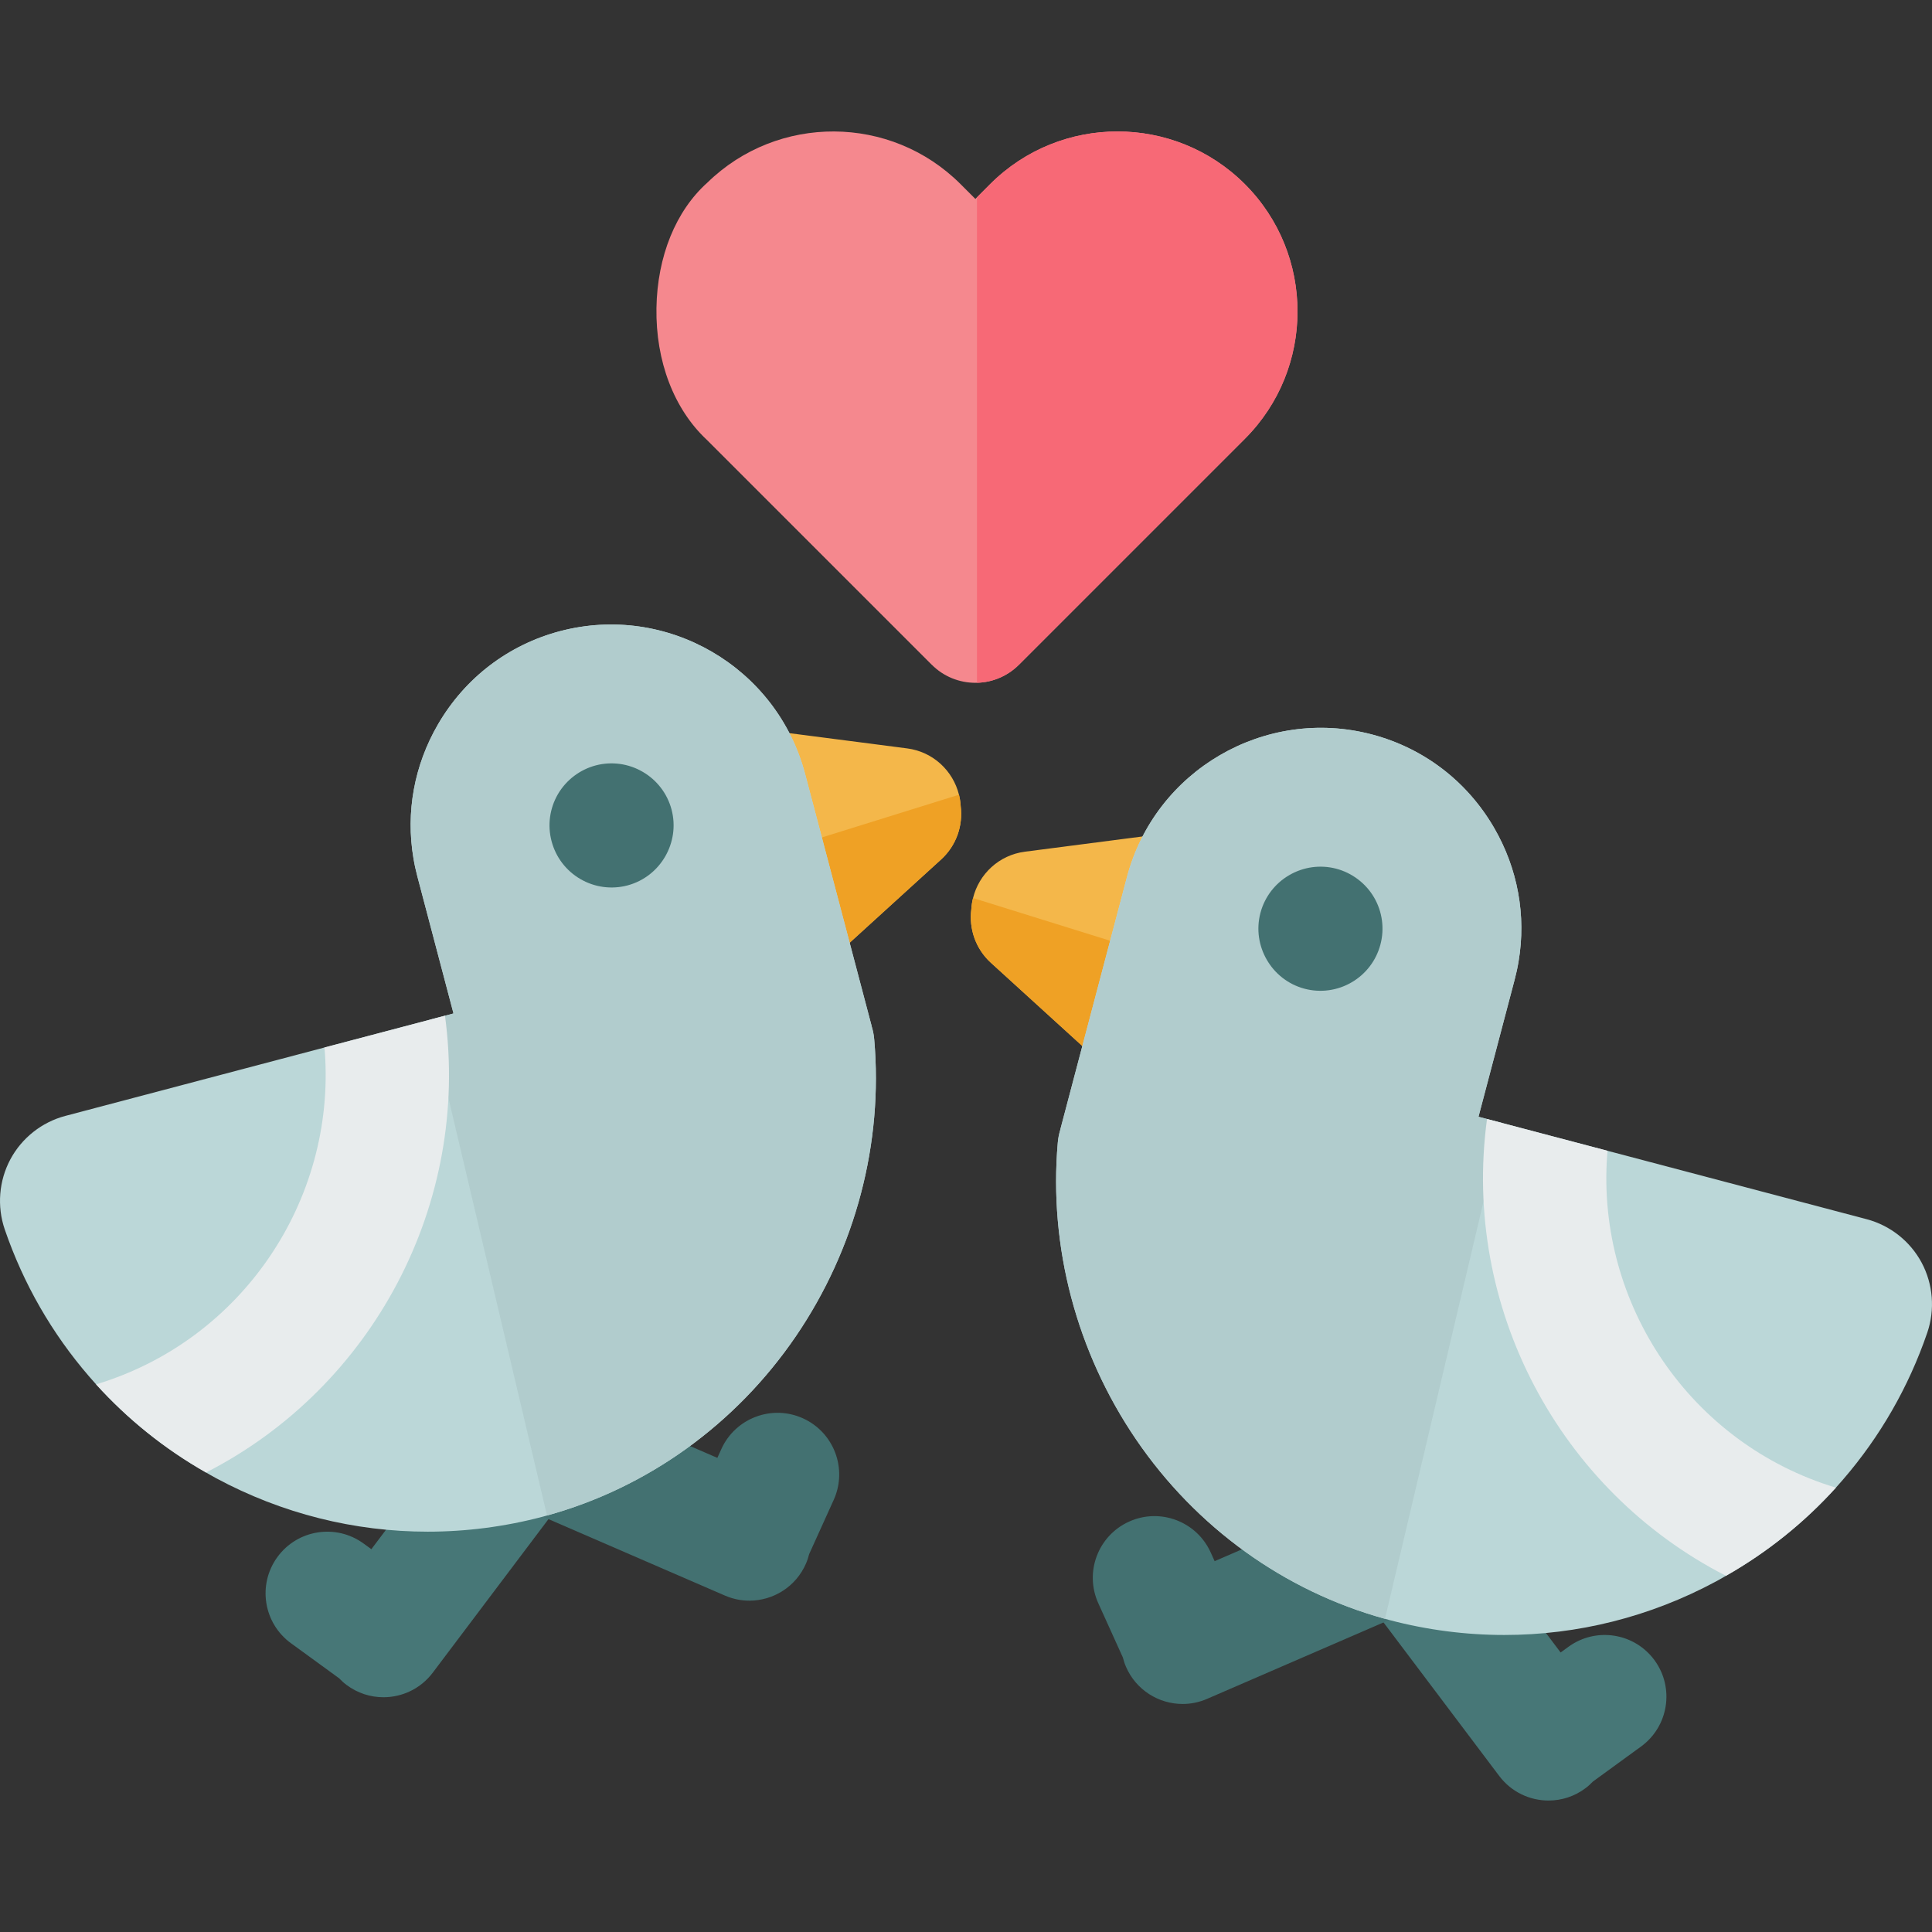 <?xml version="1.0" encoding="iso-8859-1"?>
<!-- Generator: Adobe Illustrator 19.0.0, SVG Export Plug-In . SVG Version: 6.00 Build 0)  -->
<svg version="1.1" id="Layer_1" xmlns="http://www.w3.org/2000/svg" xmlns:xlink="http://www.w3.org/1999/xlink" x="0px" y="0px"
	 viewBox="0 0 512 512" style="enable-background:new 0 0 512 512;" xml:space="preserve">
<rect x="0" y="0" width="512" height="512" fill="#333333" stroke="none"/>
<path style="fill:#F4B74A;" d="M249.387,227.783l-31.555,28.733c-3.127,2.844-7.071,4.249-10.994,4.249
	c-4.446,0-8.869-1.798-12.094-5.339c-6.069-6.679-5.59-17.009,1.09-23.089l5.949-5.415l0.61-0.556l-6.941-0.893
	c-8.956-1.166-15.265-9.36-14.11-18.316c1.166-8.946,9.36-15.265,18.316-14.099l40.729,5.274c6.875,0.883,12.182,5.927,13.751,12.28
	c0.24,0.981,0.403,1.983,0.458,3.018C255.238,218.739,253.484,224.056,249.387,227.783z"/>
<path style="fill:#EFA125;" d="M249.387,227.783l-31.555,28.733c-3.127,2.844-7.071,4.249-10.994,4.249
	c-4.446,0-8.869-1.798-12.094-5.339c-6.069-6.679-5.59-17.009,1.09-23.089l5.949-5.415l52.355-16.311
	c0.24,0.981,0.403,1.983,0.458,3.018C255.238,218.739,253.484,224.056,249.387,227.783z"/>
<path style="fill:#477777;" d="M145.528,375.19c-7.209-5.432-17.456-3.991-22.889,3.216l-24.225,32.145l-2.071-1.508
	c-7.299-5.313-17.521-3.702-22.832,3.595c-5.313,7.298-3.702,17.521,3.595,22.832l12.753,9.283c0.595,0.618,1.229,1.208,1.936,1.741
	c2.946,2.221,6.398,3.292,9.824,3.292c4.957,0,9.853-2.247,13.065-6.509l34.063-45.2
	C154.177,390.871,152.737,380.623,145.528,375.19z"/>
<path style="fill:#437171;" d="M212.795,375.871c-8.219-3.724-17.906-0.078-21.632,8.144l-1.057,2.334l-36.935-16.002
	c-8.284-3.591-17.907,0.217-21.494,8.5c-3.588,8.283,0.217,17.906,8.5,21.494l51.933,22.499c2.116,0.917,4.32,1.351,6.489,1.351
	c6.317,0,12.334-3.685,15.005-9.851c0.352-0.812,0.611-1.638,0.824-2.468l6.509-14.37
	C224.664,389.281,221.017,379.597,212.795,375.871z"/>
<path style="fill:#BBD7D8;" d="M210.903,354.132c-15.897,23.306-39.269,40.141-65.942,47.495c-0.403,0.12-0.817,0.229-1.22,0.338
	c-10.024,2.637-20.223,3.944-30.378,3.944c-19.406,0.011-38.637-4.783-56.081-14.165c-0.523-0.283-1.035-0.567-1.547-0.861
	c-0.381-0.207-0.752-0.425-1.133-0.654c-11.005-6.254-20.811-14.165-29.136-23.361c-0.632-0.697-1.253-1.406-1.863-2.114
	c-9.795-11.332-17.401-24.505-22.348-38.953c-2.092-6.113-1.547-12.879,1.493-18.567c3.04-5.677,8.346-9.861,14.557-11.506
	l68.677-18.131l15.374-4.053l12.585-3.323l3.988-1.046l2.255-0.599l-9.588-36.36c-0.414-1.58-0.763-3.16-1.024-4.751
	c-2.07-12.203,0.185-24.658,6.516-35.532c7.159-12.291,18.632-21.051,32.317-24.668c28.34-7.475,57.476,9.49,64.951,37.82
	l17.597,66.661c0.022,0.098,0.044,0.196,0.065,0.294c0.327,1.09,0.556,2.212,0.654,3.389
	C234.089,302.986,226.713,330.945,210.903,354.132z"/>
<path style="fill:#B1CCCD;" d="M210.903,354.132c-15.897,23.306-39.269,40.141-65.942,47.495L113.94,270.222l3.988-1.046
	l2.255-0.599l-9.588-36.36c-0.414-1.58-0.763-3.16-1.024-4.751c-2.07-12.203,0.185-24.658,6.516-35.532
	c7.159-12.291,18.632-21.051,32.317-24.668c28.34-7.475,57.476,9.49,64.951,37.82l17.597,66.661
	c0.022,0.098,0.044,0.196,0.065,0.294c0.327,1.09,0.556,2.212,0.654,3.389C234.089,302.986,226.713,330.945,210.903,354.132z"/>
<path style="fill:#E8ECED;" d="M54.6,390.23c-11.005-6.254-20.811-14.165-29.136-23.361c38.67-11.659,63.382-48.694,60.636-87.876
	c-0.033-0.469-0.065-0.926-0.12-1.395l15.374-4.053l16.573-4.369C124.683,319.047,98.762,367.654,54.6,390.23z"/>
<path style="fill:#437171;" d="M177.979,214.585l-0.029-0.108c-1.126-4.184-3.862-7.752-7.61-9.926l-0.064-0.037
	c-3.731-2.164-8.164-2.77-12.34-1.688l0,0c-4.205,1.09-7.876,3.866-10.069,7.615l-0.037,0.064c-2.179,3.763-2.774,8.24-1.654,12.441
	l0.013,0.05c1.114,4.175,3.83,7.744,7.56,9.927l0.045,0.026c3.766,2.204,8.254,2.818,12.473,1.703l0,0l0.138-0.037
	C175.058,232.25,180.25,223.264,177.979,214.585z"/>
<path style="fill:#F4B74A;" d="M262.614,255.159l31.555,28.733c3.127,2.844,7.071,4.249,10.994,4.249
	c4.446,0,8.869-1.798,12.094-5.339c6.069-6.679,5.59-17.009-1.09-23.089l-5.949-5.415l-0.61-0.556l6.941-0.893
	c8.956-1.166,15.265-9.36,14.11-18.316c-1.166-8.946-9.36-15.265-18.316-14.099l-40.729,5.274
	c-6.875,0.883-12.182,5.927-13.751,12.28c-0.24,0.981-0.403,1.983-0.458,3.018C256.762,246.115,258.517,251.432,262.614,255.159z"/>
<path style="fill:#EFA125;" d="M262.614,255.159l31.555,28.733c3.127,2.844,7.071,4.249,10.994,4.249
	c4.446,0,8.869-1.798,12.094-5.339c6.069-6.679,5.59-17.009-1.09-23.089l-5.949-5.415l-52.355-16.311
	c-0.24,0.981-0.403,1.983-0.458,3.018C256.762,246.115,258.517,251.432,262.614,255.159z"/>
<path style="fill:#477777;" d="M366.471,402.566c7.209-5.432,17.456-3.991,22.889,3.216l24.225,32.145l2.071-1.508
	c7.299-5.313,17.521-3.702,22.832,3.595c5.313,7.298,3.702,17.521-3.595,22.832l-12.753,9.283c-0.595,0.618-1.229,1.208-1.936,1.741
	c-2.946,2.221-6.398,3.292-9.824,3.292c-4.957,0-9.853-2.247-13.065-6.509l-34.063-45.2
	C357.823,418.247,359.263,407.999,366.471,402.566z"/>
<path style="fill:#437171;" d="M299.204,403.247c8.219-3.724,17.906-0.078,21.632,8.144l1.057,2.334l36.935-16.002
	c8.284-3.591,17.907,0.217,21.494,8.5c3.588,8.283-0.217,17.906-8.5,21.494l-51.933,22.499c-2.116,0.917-4.32,1.351-6.489,1.351
	c-6.317,0-12.334-3.685-15.005-9.851c-0.352-0.812-0.611-1.638-0.824-2.468l-6.509-14.37
	C287.335,416.657,290.982,406.973,299.204,403.247z"/>
<path style="fill:#BBD7D8;" d="M301.098,381.508c15.897,23.306,39.269,40.141,65.942,47.495c0.403,0.12,0.817,0.229,1.22,0.338
	c10.024,2.637,20.223,3.944,30.378,3.944c19.406,0.011,38.637-4.783,56.081-14.165c0.523-0.283,1.035-0.567,1.547-0.861
	c0.381-0.207,0.752-0.425,1.133-0.654c11.005-6.254,20.811-14.165,29.136-23.361c0.632-0.697,1.253-1.406,1.863-2.114
	c9.795-11.332,17.401-24.505,22.348-38.953c2.092-6.113,1.547-12.879-1.493-18.567c-3.04-5.677-8.346-9.861-14.557-11.506
	l-68.677-18.131l-15.374-4.053l-12.585-3.323l-3.988-1.046l-2.255-0.599l9.588-36.36c0.414-1.58,0.763-3.16,1.024-4.751
	c2.07-12.203-0.185-24.658-6.516-35.532c-7.159-12.291-18.632-21.051-32.317-24.668c-28.34-7.475-57.476,9.49-64.951,37.82
	l-17.597,66.661c-0.022,0.098-0.044,0.196-0.065,0.294c-0.327,1.09-0.556,2.212-0.654,3.389
	C277.911,330.362,285.288,358.321,301.098,381.508z"/>
<path style="fill:#B1CCCD;" d="M301.098,381.508c15.897,23.306,39.269,40.141,65.942,47.495l31.021-131.405l-3.988-1.046
	l-2.255-0.599l9.588-36.36c0.414-1.58,0.763-3.16,1.024-4.751c2.07-12.203-0.185-24.658-6.516-35.532
	c-7.159-12.291-18.632-21.051-32.317-24.668c-28.34-7.475-57.476,9.49-64.951,37.82l-17.597,66.661
	c-0.022,0.098-0.044,0.196-0.065,0.294c-0.327,1.09-0.556,2.212-0.654,3.389C277.911,330.362,285.288,358.321,301.098,381.508z"/>
<path style="fill:#E8ECED;" d="M457.4,417.606c11.005-6.254,20.811-14.165,29.136-23.361c-38.67-11.659-63.382-48.694-60.636-87.876
	c0.033-0.469,0.065-0.926,0.12-1.395l-15.374-4.053l-16.573-4.369C387.316,346.423,413.239,395.03,457.4,417.606z"/>
<path style="fill:#437171;" d="M334.02,241.961l0.029-0.108c1.126-4.184,3.862-7.752,7.61-9.926l0.064-0.037
	c3.731-2.164,8.164-2.77,12.34-1.688l0,0c4.205,1.09,7.876,3.866,10.069,7.615l0.037,0.064c2.179,3.763,2.775,8.24,1.654,12.441
	l-0.013,0.05c-1.114,4.175-3.83,7.744-7.56,9.927l-0.045,0.026c-3.766,2.204-8.255,2.818-12.473,1.703l0,0l-0.138-0.037
	C336.942,259.626,331.749,250.64,334.02,241.961z"/>
<path style="fill:#F5888E;" d="M329.897,116.295l-59.862,59.862c-3.084,3.084-7.093,4.685-11.125,4.783
	c-0.142,0.011-0.283,0.011-0.425,0.011c-4.184,0-8.368-1.602-11.561-4.794c0,0,0,0-0.011,0l-59.633-59.633
	c-8.684-8.128-13.533-20.811-13.315-34.878c0.218-13.696,5.121-25.769,13.5-33.254c18.654-18.207,48.629-18.065,67.097,0.403
	l3.923,3.923l0.425-0.425l3.487-3.498c18.61-18.61,48.89-18.61,67.5,0C348.507,67.405,348.507,97.685,329.897,116.295z"/>
<path style="fill:#F76976;" d="M329.897,116.295l-59.862,59.862c-3.084,3.084-7.093,4.685-11.125,4.783V52.293l3.487-3.498
	c18.61-18.61,48.89-18.61,67.5,0C348.507,67.405,348.507,97.685,329.897,116.295z"/>
<g>
</g>
<g>
</g>
<g>
</g>
<g>
</g>
<g>
</g>
<g>
</g>
<g>
</g>
<g>
</g>
<g>
</g>
<g>
</g>
<g>
</g>
<g>
</g>
<g>
</g>
<g>
</g>
<g>
</g>
</svg>

